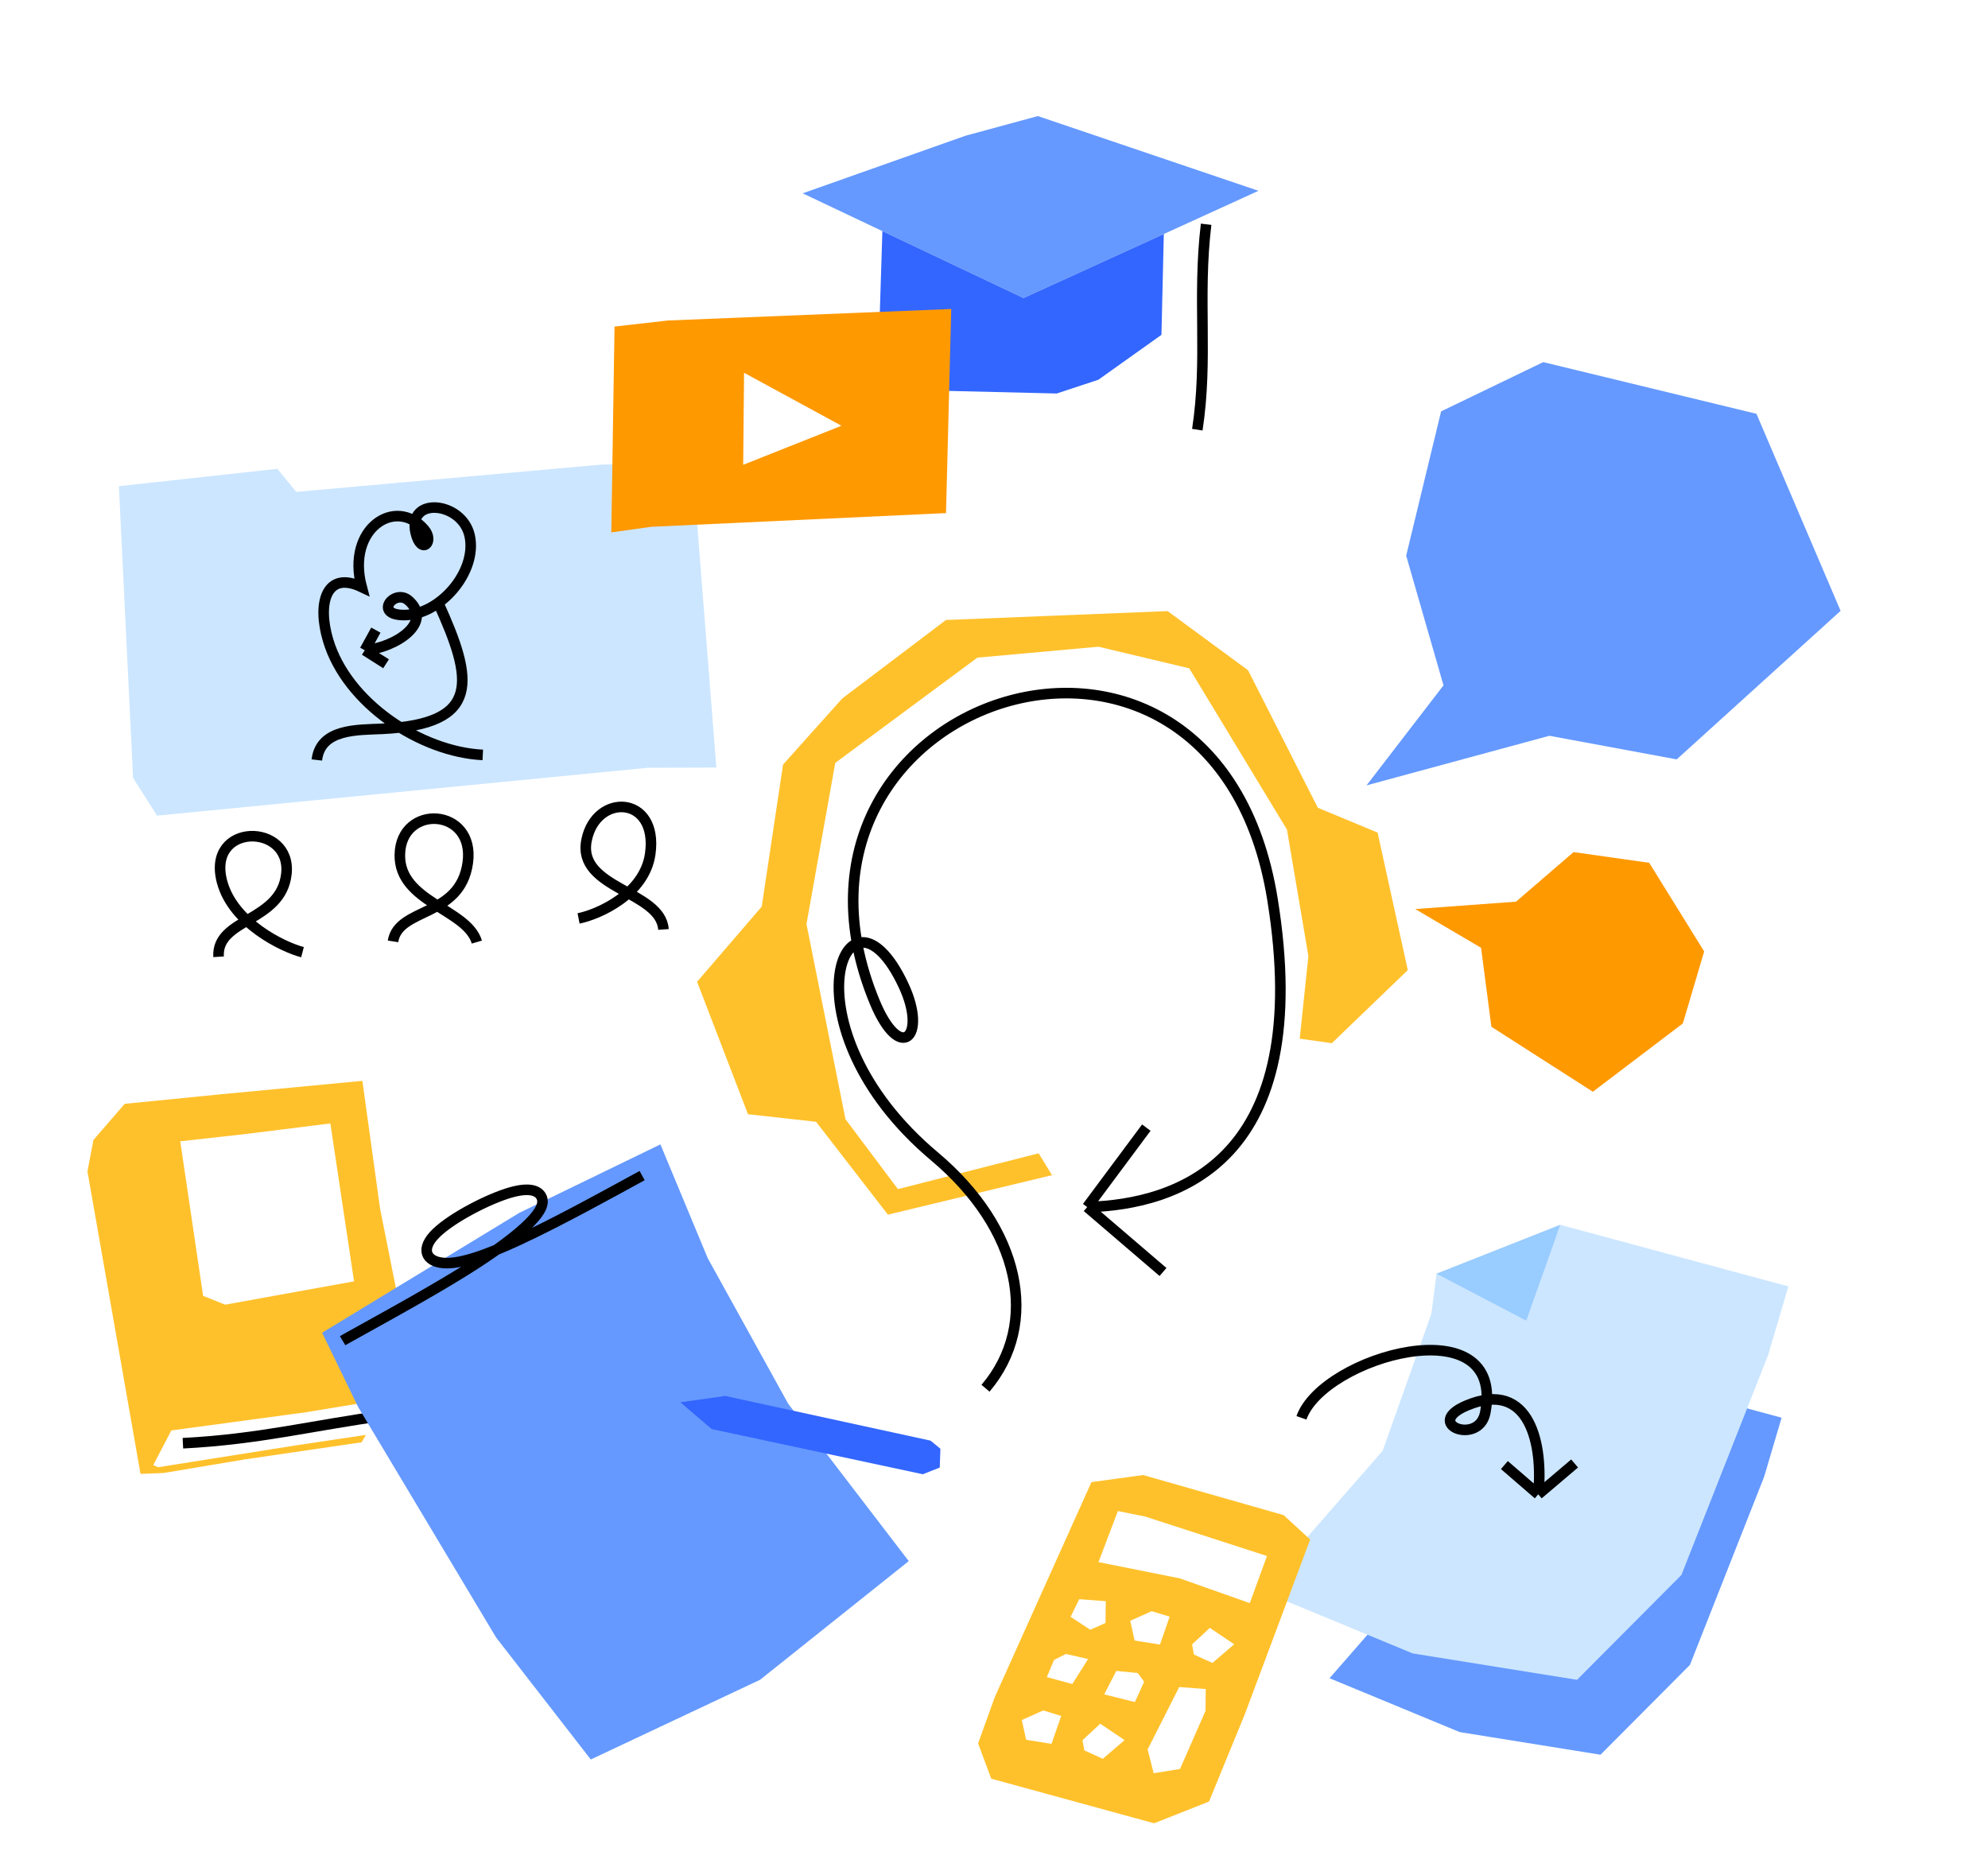 <?xml version="1.0" encoding="UTF-8"?>
<svg xmlns="http://www.w3.org/2000/svg" width="564" height="532" viewBox="0 0 564 532" fill="none">
  <g clip-path="url(#clip0)">
    <path fill-rule="evenodd" clip-rule="evenodd" d="M48.609 405.841L43.468 415.685L44.882 416.269L84.681 409.96L103.808 407.102L102.586 409.2L69.642 414.026L46.373 417.914L39.864 418.16L24.81 332.337L26.516 323.408L35.384 313.172L62.626 310.467L102.809 306.655L107.827 342.904L113.875 373.258L117.663 395.582L86.94 400.654L48.609 405.841ZM51.137 323.807L57.623 367.649L63.871 370.154L100.442 363.537L93.726 318.736L69.888 321.71L51.137 323.807Z" fill="#FFC12B"></path>
    <path d="M51.888 409.464C73.724 408.342 88.681 404.382 109.416 401.568" stroke="black" stroke-width="2.996" stroke-miterlimit="22.926"></path>
    <path fill-rule="evenodd" clip-rule="evenodd" d="M239.864 317.528L228.8 262.177L236.966 216.441L277.281 186.582L311.639 183.482L337.394 189.612L365.115 235.368L371.195 271.255L368.732 294.69L377.851 295.967L399.392 275.237L390.83 236.219L373.869 229.177L354.082 190.169L331.254 173.38L268.365 175.903L238.952 198.163L222.153 216.917L216.104 257.222L197.766 278.54L212.204 316.12L231.525 318.267L251.901 344.611L299.399 333.182L298.417 333.354L294.668 327.214L254.738 337.366L239.864 317.528Z" fill="#FFC12B"></path>
    <path fill-rule="evenodd" clip-rule="evenodd" d="M475.685 215.448L439.564 208.751L387.688 222.824L409.523 194.445L398.935 157.645L408.844 116.712L437.821 102.74L498.309 117.401L522.18 173.309L475.685 215.448Z" fill="#6599FF"></path>
    <path fill-rule="evenodd" clip-rule="evenodd" d="M446.424 241.751L430.101 255.814L401.509 257.911L420.182 268.905L423.11 291.306L451.895 309.747L477.428 290.364L483.476 269.938L467.893 244.791L446.424 241.751Z" fill="#FF9900"></path>
    <path d="M279.591 393.862C295.265 375.412 289.348 348.45 265.163 328.126C221.089 291.093 240.147 245.033 256.328 279.543C263.187 294.163 255.376 301.803 248.121 284.194C212.477 197.727 344.628 153.755 361.001 255.115C372.998 329.372 334.223 341.743 308.447 342.462M308.447 342.462L329.947 360.882M308.447 342.462L325.215 319.919" stroke="black" stroke-width="2.999" stroke-miterlimit="22.926"></path>
    <path fill-rule="evenodd" clip-rule="evenodd" d="M505.446 402.223L500.494 418.967L479.441 472.355L454.07 497.842L414.127 491.42L377.19 476.138L406.828 442.183L418.67 408.854L419.923 399.141L449.987 387.258L457.912 389.396L505.446 402.223Z" fill="#6599FF"></path>
    <path fill-rule="evenodd" clip-rule="evenodd" d="M507.374 364.977L501.595 384.519L477.026 446.834L447.405 476.589L400.781 469.098L357.656 451.252L392.255 411.618L406.084 372.71L407.545 361.37L442.645 347.499L451.89 349.995L507.374 364.977Z" fill="#CCE6FF"></path>
    <path fill-rule="evenodd" clip-rule="evenodd" d="M433 374.681L407.546 361.37L442.645 347.499L433 374.681Z" fill="#99CCFF"></path>
    <path d="M426.795 415.66L436.407 423.961M436.407 423.961L446.72 415.209M436.407 423.961C437.852 410.399 434.302 391.158 416.156 398.741C403.587 403.994 419.546 410.232 421.367 400.82C427.279 370.189 375.286 384.911 369.223 402.257" stroke="black" stroke-width="2.999" stroke-miterlimit="22.926"></path>
    <path fill-rule="evenodd" clip-rule="evenodd" d="M196.412 131.168L170.472 131.826L84.031 139.556L78.693 133.013L33.726 137.934L37.757 220.714L44.56 231.409L183.743 217.831L203.233 217.757L196.412 131.168Z" fill="#CCE6FF"></path>
    <path d="M111.491 267.08C113.057 257.312 130.518 260.436 132.705 244.801C134.901 229.083 113.688 227.952 113.437 242.502C113.206 255.996 132.52 257.887 135.281 267.284M164.141 260.565C169.582 259.499 182.862 253.781 184.475 242.243C186.81 225.57 169.044 224.866 166.393 238.443C163.706 252.252 187.459 252.706 188.228 263.698M85.819 270.148C80.212 268.665 66.125 261.9 62.993 250.176C58.489 233.253 82.844 233.374 81.25 247.943C79.749 261.659 61.352 260.463 62.01 271.455M124.336 171.048C134.243 192.818 136.681 205.468 108.386 206.784C101.408 207.109 90.926 206.692 89.888 215.617M136.968 214.18C119.461 213.337 98.424 199.593 93.076 181.641C89.953 171.177 92.501 161.752 102.603 166.544C98.173 149.862 112.288 140.826 120.342 150.214C123.363 153.736 119.489 157.563 117.951 151.252C115.393 140.761 131.111 142.216 133.252 152.03C135.458 162.206 124.818 174.542 114.568 174.505C105.819 174.468 111.954 166.849 115.949 170.399C122.974 176.636 112.242 183.754 103.493 184.486M103.493 184.486L106.635 178.777M103.493 184.486L109.526 188.323" stroke="black" stroke-width="2.999" stroke-miterlimit="22.926"></path>
    <path fill-rule="evenodd" clip-rule="evenodd" d="M91.385 378.118L101.616 399.202L140.763 464.605L167.603 499.192L215.647 476.569L257.816 442.909L223.617 398.266L200.791 356.978L187.362 324.68L147.307 344.114L91.385 378.118Z" fill="#6599FF"></path>
    <path d="M182.172 333.53C171.366 339.452 160.56 345.365 150.828 350.083C141.088 354.8 132.423 358.312 126.918 358.368C121.403 358.424 119.059 355.013 123.025 350.602C126.982 346.19 137.251 340.787 143.683 338.683C150.124 336.579 152.719 337.784 153.59 339.536C154.461 341.278 153.6 343.577 150.161 347.015C146.723 350.453 140.69 355.05 131.607 360.694C122.525 366.338 110.393 373.039 104.147 376.496C97.909 379.953 97.557 380.166 97.205 380.379" stroke="black" stroke-width="2.999" stroke-miterlimit="22.926"></path>
    <path fill-rule="evenodd" clip-rule="evenodd" d="M205.758 396.051L263.997 408.729L266.796 411.028L266.611 416.366L261.81 418.266L201.894 405.448L193.024 397.849L205.758 396.051Z" fill="#3366FF"></path>
    <path fill-rule="evenodd" clip-rule="evenodd" d="M309.647 420.499L324.291 418.488L364.17 429.86L371.695 436.792L353.132 486.43L342.993 511.129L327.423 517.292L281.223 504.641L277.488 494.632L282.215 481.509L309.647 420.499ZM311.64 443.196L334.689 447.802L354.568 454.827L359.443 441.463L324.874 430.267L317.154 428.701L311.64 443.196ZM306.191 453.715L313.707 454.28L313.642 460.471L309.305 462.38L303.735 458.71L306.191 453.715ZM312.141 489.044L319.045 493.696L312.873 498.997L307.627 496.606L307.108 493.715L312.141 489.044ZM295.977 485.272L301.066 486.838L298.313 494.753L291.121 493.603L289.889 487.996L295.977 485.272ZM308.693 470.693L304.217 477.783L296.988 475.819L299.036 470.953L302.391 469.248L308.693 470.693ZM334.55 478.636L342.075 479.211L342.011 485.392L334.772 501.88L327.303 503.094L325.579 496.347L334.55 478.636ZM321.964 482.89L313.271 480.721L316.7 474.058L322.789 474.669L324.596 477.144L321.964 482.89ZM343.234 461.852L350.138 466.504L343.966 471.806L338.721 469.414L338.201 466.523L343.234 461.852ZM326.747 457.116L331.835 458.673L329.082 466.588L321.89 465.439L320.648 459.841L326.747 457.116Z" fill="#FFC12B"></path>
    <path fill-rule="evenodd" clip-rule="evenodd" d="M227.72 54.848L273.91 38.509L294.438 32.93L357.033 54.135L290.37 84.561L227.72 54.848Z" fill="#6599FF"></path>
    <path fill-rule="evenodd" clip-rule="evenodd" d="M290.37 84.561L330.175 66.396L329.508 94.996L311.611 107.739L299.795 111.641L269.248 110.909L249.258 99.714L250.333 65.571L290.37 84.561Z" fill="#3366FF"></path>
    <path d="M342.177 63.625C339.656 84.69 342.77 101.697 339.684 121.91" stroke="black" stroke-width="2.999" stroke-miterlimit="22.926"></path>
    <path fill-rule="evenodd" clip-rule="evenodd" d="M211.093 105.766L238.73 120.789L210.843 131.873L211.093 105.766ZM174.346 92.652L189.481 90.928L269.869 87.665L268.386 145.571L184.772 149.463L173.429 151.048L174.346 92.652Z" fill="#FF9900"></path>
  </g>
  <defs>
    <clipPath id="clip0">
      <rect width="564" height="531.288" fill="white"></rect>
    </clipPath>
  </defs>
</svg>
